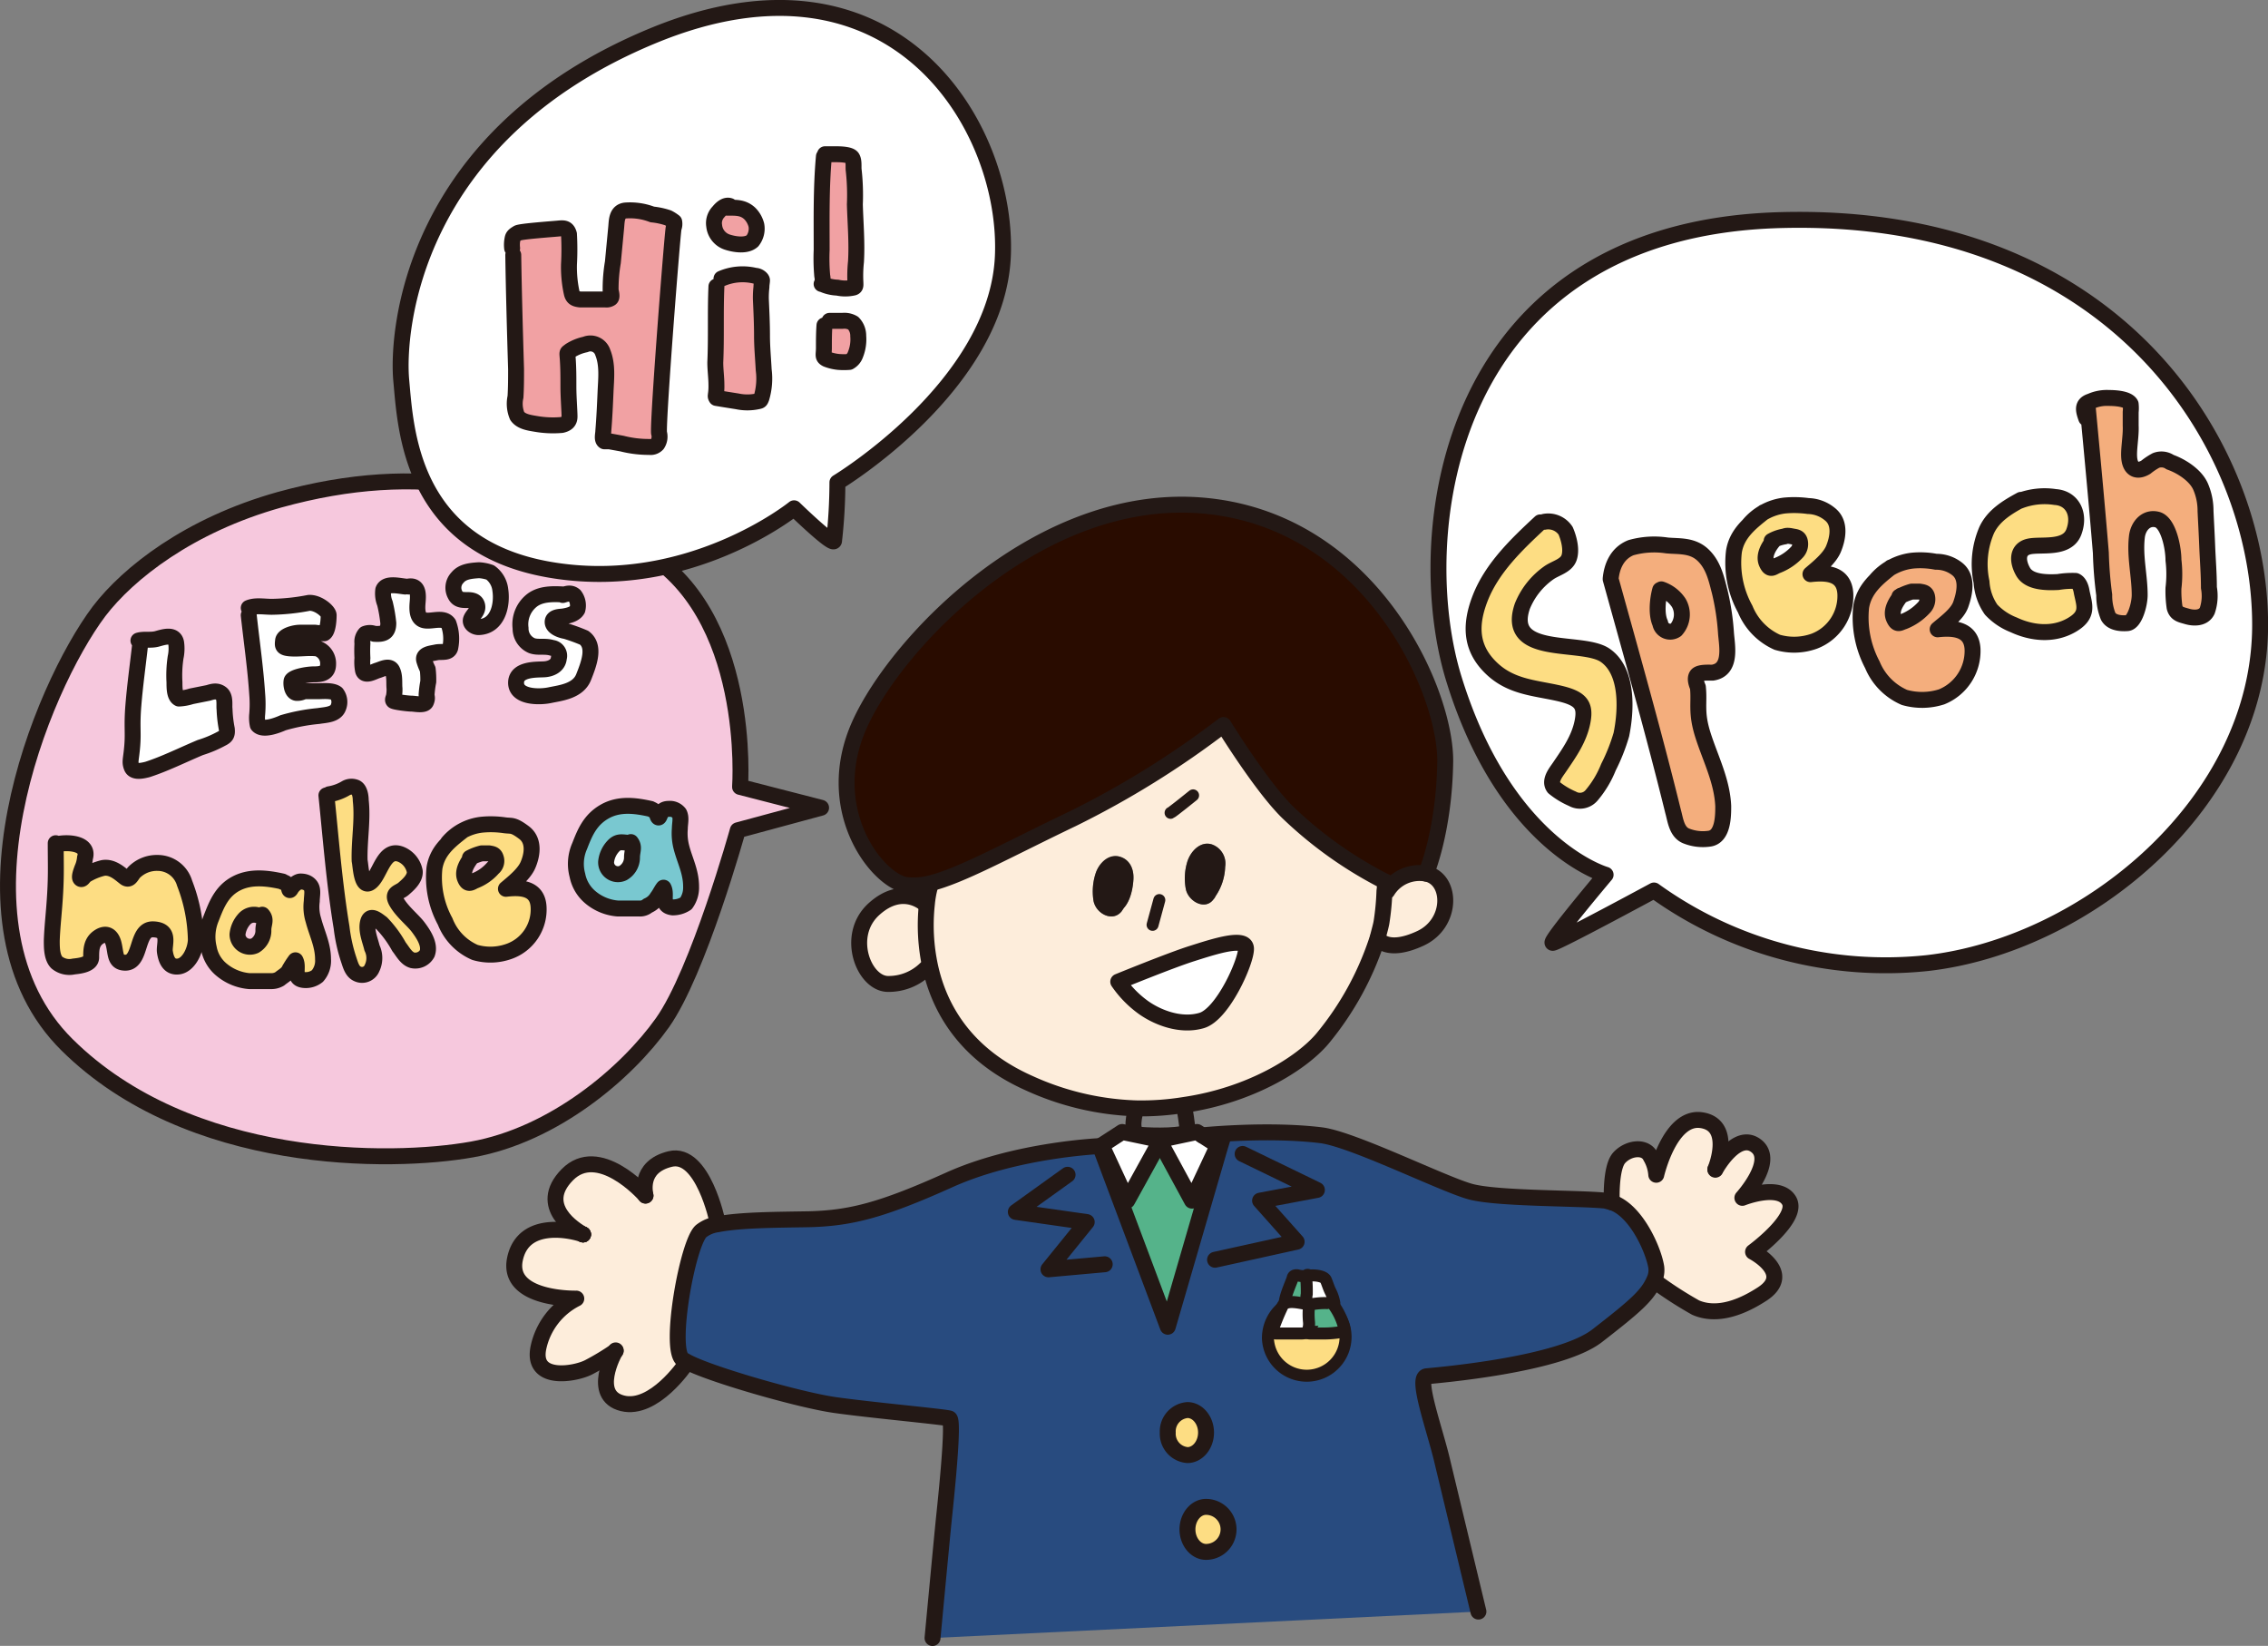 <svg xmlns="http://www.w3.org/2000/svg" viewBox="0 0 403 292.4">
  <rect x="0" y="0" width="403" height="292.4" fill="#808080" stroke="none"/>
  <defs>
    <style>
      .cls-1 {
        fill: #f6c8dd;
      }

      .cls-1, .cls-11, .cls-12, .cls-13, .cls-14, .cls-15, .cls-16, .cls-17, .cls-2, .cls-3 {
        stroke: #231815;
      }

      .cls-1, .cls-11, .cls-12, .cls-13, .cls-14, .cls-15, .cls-2, .cls-3 {
        stroke-linecap: round;
        stroke-linejoin: round;
      }

      .cls-1, .cls-11, .cls-13, .cls-14, .cls-15, .cls-2, .cls-3 {
        stroke-width: 2.83px;
      }

      .cls-17, .cls-2, .cls-8 {
        fill: #fff;
      }

      .cls-3 {
        fill: #f1a1a3;
      }

      .cls-4 {
        fill: #284b7f;
      }

      .cls-5 {
        fill: #fdeddb;
      }

      .cls-6 {
        fill: #290c00;
      }

      .cls-13, .cls-7 {
        fill: #fddd83;
      }

      .cls-9 {
        fill: #231815;
      }

      .cls-10, .cls-16 {
        fill: #55b38a;
      }

      .cls-11, .cls-12 {
        fill: none;
      }

      .cls-12, .cls-16, .cls-17 {
        stroke-width: 2.13px;
      }

      .cls-14 {
        fill: #79c8d0;
      }

      .cls-15 {
        fill: #f4ae7d;
      }

      .cls-16, .cls-17 {
        stroke-miterlimit: 10;
      }
    </style>
  </defs>
  <g id="レイヤー_2" data-name="レイヤー 2">
    <g id="work">
      <g>
        <path class="cls-1" d="M17.6,108.6c-10.3,13.7-27.4,55.5-5.7,77s57.5,21.2,72,18.6,27.4-13.5,33.8-22.5,13.4-34.2,13.4-34.2l14.8-4-14.4-3.7s2.3-31.2-17.7-42.2S74.9,81.8,49.6,88.8C33.6,93.3,22.8,101.8,17.6,108.6Z"/>
        <path class="cls-2" d="M141.1,90.3s6.9,6.7,7.1,5.8a94.3,94.3,0,0,0,.6-10.4s28.4-17.1,29.4-40.2S158.8-11.4,115.9,6.4,70.5,59,71.3,67.6s1.6,29.3,26.3,33.6S141.1,90.3,141.1,90.3Z"/>
        <path class="cls-3" d="M91.2,45.3c.1,6.7.3,13.6.5,20.3,0,1.6,0,3.2-.1,4.9a5.6,5.6,0,0,0,.3,3.4c.7,1,2.1,1.2,3.3,1.4a17.8,17.8,0,0,0,4.6.2c.9-.2,1.4-.6,1.4-1.5s-.2-3.5-.2-5.3,0-3.1-.1-4.7-.2-1.2.4-1.7a8.1,8.1,0,0,1,2.7-1.1,2.3,2.3,0,0,1,3.1,1.4c.9,2.2.6,4.7.5,7s-.2,4.6-.4,7c0,.5-.3,1.5.2,1.8h.9l2.2.4a19.3,19.3,0,0,0,4.9.6,1.6,1.6,0,0,0,1.4-.5,2.4,2.4,0,0,0,.3-2c-.2-2.6,2.4-35.7,2.6-36.4a2,2,0,0,0,.1-1.1,6.7,6.7,0,0,0-1.1-.7,12.7,12.7,0,0,0-2.8-.6,11,11,0,0,0-4.8-.7c-1.5.2-1.5,1.7-1.6,2.9l-.6,6.3a28.1,28.1,0,0,0-.4,5c.1.4.3,1.2,0,1.4a1.3,1.3,0,0,1-.9.2h-4.5c-.9-.1-1.3-.3-1.5-1.1a21.5,21.5,0,0,1-.5-5.1,48.6,48.6,0,0,0,0-5.4c-.3-1.1-.9-1.1-1.9-1s-6.7.5-7.2.8-.8.5-.9.9a5.3,5.3,0,0,0-.1,1.8"/>
        <path class="cls-3" d="M129.7,36.6c-.8-.3-1.6.5-2,1a2.9,2.9,0,0,0-.8,2.5,3.4,3.4,0,0,0,2.3,2.9c1.2.4,3.4.8,4.5-.2a3.5,3.5,0,0,0,.7-2.8,4.5,4.5,0,0,0-1.2-2.1c-1.2-1.1-2.5-1-4-1"/>
        <path class="cls-3" d="M127.3,50.9c-.2,4.5,0,9-.2,13.5,0,1.3.2,2.7.2,4a9.7,9.7,0,0,1-.1,1.7c0,.2-.1.3.1.6l1.2.2,2.5.4a8.7,8.7,0,0,0,3.6,0c.5-.1.5-.1.7-.6a12,12,0,0,0,.4-5c-.1-2-.3-4-.3-6.1s-.1-4.2-.2-6.4a16.2,16.2,0,0,1,.1-2.2c0-.5.1-.9.1-1.2s-.6-.8-1.2-.8a9.5,9.5,0,0,0-6,.5"/>
        <path class="cls-3" d="M146.4,27.8c-.5,5.5-.4,11-.4,16.6a35.3,35.3,0,0,0,.1,4.6,3.3,3.3,0,0,1,0,1.4c0,.1-.3,0,.1.1a7.1,7.1,0,0,0,2.6.6,6.6,6.6,0,0,0,2.8,0c.5-.1.4-.5.4-.9a23.2,23.2,0,0,1,.1-3.7c.2-3.4-.1-6.8-.2-10.2a40.1,40.1,0,0,0-.2-6c-.1-.6.1-1.7-.3-2.3s-2.3-.6-3-.6h-1.8"/>
        <path class="cls-3" d="M146.5,57.8c-.1,1.3-.1,2.7-.1,4s-.3,1.6.5,2a8,8,0,0,0,2.1.5,12.1,12.1,0,0,0,1.9,0A2.4,2.4,0,0,0,152,63a7.2,7.2,0,0,0,.5-3.3,3.2,3.2,0,0,0-.9-2.3,3.1,3.1,0,0,0-1.9-.4h-2.3"/>
        <path class="cls-2" d="M24.9,114.5c-.4,3.6-.9,7.1-1.2,10.8s0,4.7-.2,7.2-.5,2.8-.1,3.8,2,.6,2.8.4c3.1-1,6.3-2.6,9.4-3.9a20.5,20.5,0,0,0,3.8-1.6c.8-.4,1-.7.9-1.7a22.1,22.1,0,0,1-.4-3.5c-.1-.7.2-2.2-.6-2.8s-1.6-.3-2.3-.1l-3,.6a8.5,8.5,0,0,1-2.2.4c-.8-.4-.8-1.9-.8-2.9a21.6,21.6,0,0,1,.2-4.4,7.4,7.4,0,0,0,.1-2.6c-.3-1.7-2.3-1-3.4-.7s-2.3,0-3.3.3"/>
        <path class="cls-2" d="M44.2,109.3c.5,4.6,1.2,9.4,1.5,14a21.6,21.6,0,0,1,0,3.6,6.1,6.1,0,0,0,.1,1.9c.9,1.1,3.6,0,4.5-.4a33.4,33.4,0,0,1,6.3-1.2c1.2-.2,3-.2,3.5-1.5a2.5,2.5,0,0,0-.3-2.5c-.8-.6-2.5-.4-3.4-.4H54a2.5,2.5,0,0,1-1.3.3c-.8-.1-1-1.4-.9-2.1s2.7-1.2,4-1.2,2.5-.2,2.5-1.8a2.8,2.8,0,0,0-1.9-2.8c-1.6-.2-3.1.1-4.7,0s-1.5-.5-1.4-1.4,2-1.4,3-1.4H56a9.2,9.2,0,0,0,1.6.1c.7-.4.8-2.5.8-3.2s-1.9-2.3-3.5-2.2a37,37,0,0,1-6.6.7c-1.4,0-2.9-.3-4.1.2"/>
        <path class="cls-2" d="M72,104.2c-1.1-.1-3.4-.7-3.9.6a4.7,4.7,0,0,0,.3,2.4,25.7,25.7,0,0,1,.6,3.5c0,1.8-1,2-2.5,1.9a2.2,2.2,0,0,0-1.6,0,2.1,2.1,0,0,0-.5,1.7,22.5,22.5,0,0,0,0,2.6,8.1,8.1,0,0,0,.1,2.2c.3,1.2,1.9.2,2.6,0s2.1-1,2.6,0,.3,2.3.4,3.2a6.6,6.6,0,0,1-.1,1.4c0,.2-.3.6-.1.8s2.6.5,3.2.5,2.3.4,2.6-.3.1-.9.1-1.3a18.1,18.1,0,0,1,.3-2.3,15.5,15.5,0,0,0-.1-2.2,9.4,9.4,0,0,1-.6-1.5c-.4-1.2,1.2-1.3,2.1-1.5s2.2.2,2.5-.8a7.8,7.8,0,0,0-.3-4.3c-.9-1.3-3-.3-4.3-.6s-1.3-1.9-1.2-3.1.3-3.2-1.6-2.9"/>
        <path class="cls-2" d="M100,105.6c-1.9-.1-3.9-.1-5.4,1a5.4,5.4,0,0,0-2.1,5,3.3,3.3,0,0,0,2,3.1c1.1.4,2.3,0,3.6.4a1.4,1.4,0,0,1,1.2,1.8c-.1,1.3-1.3,1.9-2.5,2s-5.1-.2-5.1,2.4,4.1,2.6,6,2.2,5-.7,6-3.2,2.1-5.5.1-7a32.1,32.1,0,0,0-3.3-1.2c-.7-.1-2.3-.6-2.3-1.6s1.5-.9,2-1,1.9-.3,2.4-1.2a2.9,2.9,0,0,0-.5-2.5c-.7-.6-1.4-.3-2.1-.1"/>
        <path class="cls-2" d="M85.1,101.3c-1.4.1-2.9.2-3.8,1.3a2.6,2.6,0,0,0-.4,3.1c.4.8,1.1.9,1.9.9s1.8,0,2,1-.8,1.6-1.1,2.4.7,1.5,1.5,1.4c3.3-.2,4.1-4,3.7-6.6a4.4,4.4,0,0,0-1.8-3.1,7.1,7.1,0,0,0-2-.4"/>
        <g>
          <path class="cls-4" d="M262.7,286.3l-6.3-26.2c-1.3-5.8-4.9-15.4-2.9-15.6s23.6-2,30.3-7.2,11-8.9,10.5-12.2-4.2-11.3-9-11.8-19.2-.3-24-1.6-20.7-9.2-26.4-10c-9.5-1.2-21.3,0-21.3,0l-18,1.9s-14.9.6-26.9,6-17.5,6.8-24.9,7-16.9,0-19.2,2.1-5.8,20.8-3.3,22.8,20.3,7.1,27,8.1,19.5,2.1,20.4,2.4-.7,15.1-1,18-2,21-2,21Z"/>
          <g>
            <g>
              <path class="cls-5" d="M304.8,207.7c.2-.4,3.9-6.9,7.3-4.2s-2.5,9.2-2.5,9.2,6.5-2.6,8.3.5-6.4,9.1-6.4,9.1,7.3,3.8,1.6,7.5-9.5,3.4-11.8,2.4a68.8,68.8,0,0,1-7-4.5l-.4-.2a4.2,4.2,0,0,0,.4-2.4c-.5-3.1-3.6-10.1-7.9-11.5,0,0-.3-6.1,1.3-7.9s4.7-2.2,5.6-.2a7.3,7.3,0,0,1,1,3.2s2.4-10.5,8-9.7S305,207.3,304.8,207.7Z"/>
              <path class="cls-6" d="M246.3,156.7a72.1,72.1,0,0,1-17.5-12.4c-4.7-4.6-11.4-15.5-11.4-15.5a160.7,160.7,0,0,1-26.9,16.7C179,151,170.6,155.7,165,157a12.3,12.3,0,0,1-4.2.2c-5.3-1.2-14.7-13.6-8.1-28.4s32.5-42,61.9-38.9,42.4,33.3,42.2,45.5-3.4,19.8-3.4,19.8a6.7,6.7,0,0,0-6.9,3.1H246a10.9,10.9,0,0,0,.1-1.2Z"/>
              <path class="cls-5" d="M253.4,155.2c4.6.9,4.8,8.8-1,11.5s-7.5.2-7.6,0,.6-2.2.7-2.9a44.7,44.7,0,0,0,.5-5.4h.5A6.7,6.7,0,0,1,253.4,155.2Z"/>
              <path class="cls-5" d="M244.8,166.7a53.9,53.9,0,0,1-9.8,17.9c-3.8,4.5-12.9,10.1-24.6,11.8a47.7,47.7,0,0,1-8.6.6,49.5,49.5,0,0,1-19-4.5c-11.4-5.1-15.9-13.4-17.5-20.6a34.7,34.7,0,0,1-.6-11.2,18.1,18.1,0,0,1,.5-2.9l-.2-.8c5.6-1.3,14-6,25.5-11.5a160.7,160.7,0,0,0,26.9-16.7s6.7,10.9,11.4,15.5a72.1,72.1,0,0,0,17.5,12.4l-.2.5a10.9,10.9,0,0,1-.1,1.2,44.7,44.7,0,0,1-.5,5.4C245.4,164.5,245.1,165.5,244.8,166.7Zm-31.3,14.6c3.8-1.1,8.1-10.5,7.9-12.8s-5.8-.2-9.6.9-13.1,5-13.1,5a18.5,18.5,0,0,0,4.5,4.6C205.6,180.7,208.9,182.6,213.5,181.3Zm4.2-27.3a3.6,3.6,0,0,0-2.4-4c-2-.6-3.7,1.2-4.3,3a10.1,10.1,0,0,0-.3,4.9c.4,2.2,3.4,3.9,4.9,1.9a2.1,2.1,0,0,0,.4-.6A9.8,9.8,0,0,0,217.7,154Zm-16.3,2.2c.1-1.9-.7-3.5-2.4-4s-3.7,1.1-4.3,2.9a10.4,10.4,0,0,0-.4,4.9c.4,2.3,3.4,3.9,5,1.9l.4-.6C200.8,160.1,201.3,157.7,201.4,156.2Z"/>
              <path class="cls-7" d="M232.2,230.6a7.3,7.3,0,1,1-6.9,7.2A7.1,7.1,0,0,1,232.2,230.6Z"/>
              <path class="cls-8" d="M221.4,168.5c.2,2.3-4.1,11.7-7.9,12.8s-7.9-.6-10.3-2.3a18.5,18.5,0,0,1-4.5-4.6s9.3-3.8,13.1-5S221.3,166.3,221.4,168.5Z"/>
              <path class="cls-9" d="M215.3,150a3.6,3.6,0,0,1,2.4,4,9.8,9.8,0,0,1-1.7,5.2,2.1,2.1,0,0,1-.4.6c-1.5,2-4.5.3-4.9-1.9a10.1,10.1,0,0,1,.3-4.9C211.6,151.2,213.3,149.4,215.3,150Z"/>
              <path class="cls-7" d="M214.3,267.7a4,4,0,0,1,0,8c-1.8,0-3.3-1.8-3.3-4S212.5,267.7,214.3,267.7Z"/>
              <polygon class="cls-10" points="216.8 203.7 207.5 235.7 195.6 204 195.9 203.8 200.3 213.3 206.1 202.8 211.8 213.3 216.4 203.5 216.8 203.7"/>
              <polygon class="cls-8" points="216.4 203.5 211.8 213.3 206.1 202.8 206.2 202.6 206.1 202.5 212.7 201.1 213.6 201.7 216.4 203.5"/>
              <path class="cls-7" d="M211,250.5c1.8,0,3.3,1.8,3.3,4s-1.5,4-3.3,4a4,4,0,0,1,0-8Z"/>
              <polygon class="cls-8" points="205.9 202.6 206.1 202.8 200.3 213.3 195.9 203.8 195.7 203.5 199.4 201.1 206.1 202.5 205.9 202.6"/>
              <path class="cls-9" d="M199,152.2c1.7.5,2.5,2.1,2.4,4s-.6,3.9-1.7,5.1l-.4.6c-1.6,2-4.6.4-5-1.9a10.4,10.4,0,0,1,.4-4.9C195.3,153.3,197,151.6,199,152.2Z"/>
              <path class="cls-5" d="M165.3,171.9l-.8.2a9.4,9.4,0,0,1-6.7,2.7c-4.3,0-7.7-8.6-2.5-13.3s9.2-.8,9.2-.8h.2A34.7,34.7,0,0,0,165.3,171.9Z"/>
              <path class="cls-5" d="M103.6,219.3h0Zm0,0c-1.4-.8-7.9-5.4-2.8-10.6s13.5,3.2,13.9,3.7-1.2-5.1,4.4-6.5,8.4,11.2,8.4,11.2v.4a6,6,0,0,0-2.9,1.2c-2.4,2-5.8,20.9-3.3,22.8l.7.4-.2.6s-5.4,8.4-11.2,6.9-1.5-8.9-1.2-9.4a45.6,45.6,0,0,1-4.8,2.9c-2.3,1.2-10.3,2.7-8.9-3.6a12.7,12.7,0,0,1,6.7-8.6s-12.6,1-10.9-7S102,218.7,103.6,219.3Z"/>
            </g>
            <g>
              <path class="cls-11" d="M165.2,157.7h0a18.1,18.1,0,0,0-.5,2.9,34.7,34.7,0,0,0,.6,11.2c1.6,7.2,6.1,15.5,17.5,20.6a49.5,49.5,0,0,0,19,4.5,47.7,47.7,0,0,0,8.6-.6c11.7-1.7,20.8-7.3,24.6-11.8a53.9,53.9,0,0,0,9.8-17.9c.3-1.2.6-2.2.7-2.9a44.7,44.7,0,0,0,.5-5.4,10.9,10.9,0,0,0,.1-1.2"/>
              <path class="cls-11" d="M246.5,158.3a6.7,6.7,0,0,1,6.9-3.1c4.6.9,4.8,8.8-1,11.5s-7.5.2-7.6,0h0"/>
              <path class="cls-11" d="M164.5,160.7s-4-3.9-9.2.8-1.8,13.3,2.5,13.3a9.4,9.4,0,0,0,6.7-2.7"/>
              <path class="cls-11" d="M253.4,155.2s3.2-7.5,3.4-19.8S244,93,214.6,89.9s-55.3,24.1-61.9,38.9,2.8,27.2,8.1,28.4a12.3,12.3,0,0,0,4.2-.2c5.6-1.3,14-6,25.5-11.5a160.7,160.7,0,0,0,26.9-16.7s6.7,10.9,11.4,15.5a72.1,72.1,0,0,0,17.5,12.4l.2.2"/>
              <path class="cls-11" d="M198.7,174.4s9.3-3.8,13.1-5,9.5-3.1,9.6-.9-4.1,11.7-7.9,12.8-7.9-.6-10.3-2.3A18.5,18.5,0,0,1,198.7,174.4Z"/>
              <line class="cls-12" x1="206" y1="159.9" x2="204.8" y2="164.3"/>
              <path class="cls-12" d="M208,144.4c.3-.1,4-3.1,4-3.1"/>
              <path class="cls-11" d="M201.8,197.3s-1.3,4.1.8,4.3,8.4.3,8.4-.7-.5-3.9-.5-3.9"/>
              <polygon class="cls-11" points="206.1 202.5 199.4 201.1 195.7 203.5 195.9 203.8 200.3 213.3 206.1 202.8 206.2 202.6 206.1 202.5"/>
              <polygon class="cls-11" points="206.1 202.5 212.7 201.1 213.6 201.7 216.4 203.5 211.8 213.3 206.1 202.8 205.9 202.6 206.1 202.5"/>
              <path class="cls-11" d="M195.6,203.6s-14.9.6-26.9,6-17.5,6.8-24.9,7c-5.6.1-12.3.1-16.3.9a6,6,0,0,0-2.9,1.2c-2.4,2-5.8,20.9-3.3,22.8l.7.4c4,2.2,20,6.8,26.3,7.7s19.5,2.1,20.4,2.4-.7,15.1-1,18-2,21-2,21"/>
              <path class="cls-11" d="M262.7,286.3l-6.3-26.2c-1.3-5.8-4.9-15.4-2.9-15.6s23.6-2,30.3-7.2,8.9-7.1,10.1-9.8a4.2,4.2,0,0,0,.4-2.4c-.5-3.1-3.6-10.1-7.9-11.5l-1.1-.3c-4.8-.5-19.2-.3-24-1.6s-20.7-9.2-26.4-10c-9.5-1.2-21.3,0-21.3,0"/>
              <polyline class="cls-11" points="189.7 208.7 180.5 215.3 193.1 217.1 186.3 225.5 196.3 224.6"/>
              <polyline class="cls-11" points="220.8 205 234 211.4 223.9 213.3 230.4 220.6 215.9 223.8"/>
              <polyline class="cls-11" points="217.2 202.4 216.8 203.7 207.5 235.7 195.6 204"/>
              <path class="cls-11" d="M207.5,254.5a3.8,3.8,0,0,0,3.5,4c1.8,0,3.3-1.8,3.3-4s-1.5-4-3.3-4A3.8,3.8,0,0,0,207.5,254.5Z"/>
              <path class="cls-12" d="M225.3,237.8a6.9,6.9,0,1,0,6.9-7.2A7.1,7.1,0,0,0,225.3,237.8Z"/>
              <path class="cls-11" d="M211,271.7c0,2.2,1.5,4,3.3,4a4,4,0,0,0,0-8C212.5,267.7,211,269.5,211,271.7Z"/>
              <path class="cls-11" d="M304.8,207.8h0c.2-.4,3.9-6.9,7.3-4.2s-2.5,9.2-2.5,9.2,6.5-2.6,8.3.5-6.4,9.1-6.4,9.1,7.3,3.8,1.6,7.5-9.5,3.4-11.8,2.4a68.8,68.8,0,0,1-7-4.5"/>
              <path class="cls-11" d="M286.4,213.6s-.3-6.1,1.3-7.9,4.7-2.2,5.6-.2a7.3,7.3,0,0,1,1,3.2s2.4-10.5,8-9.7,2.7,8.3,2.5,8.7"/>
              <path class="cls-11" d="M109.4,239.9h0c-.3.5-4.4,8,1.2,9.4s11.2-6.9,11.2-6.9"/>
              <path class="cls-11" d="M103.6,219.3c-1.6-.6-10.6-2.9-12.1,4.4s10.9,7,10.9,7a12.7,12.7,0,0,0-6.7,8.6c-1.4,6.3,6.6,4.8,8.9,3.6a45.6,45.6,0,0,0,4.8-2.9"/>
              <path class="cls-11" d="M103.6,219.3h0Z"/>
              <path class="cls-11" d="M103.6,219.3h0"/>
              <path class="cls-11" d="M114.7,212.4h0c-.4-.5-8.4-9.3-13.9-3.7s1.4,9.8,2.8,10.6"/>
              <path class="cls-11" d="M127.5,217.1s-2.6-12.6-8.4-11.2-4.4,6.3-4.4,6.5"/>
            </g>
          </g>
        </g>
        <path class="cls-13" d="M9.9,149.8c0,3.4.1,5.4-.1,8.9s-.5,5.6-.6,8.4c0,1.2,0,3,.9,3.9a3.5,3.5,0,0,0,3,.7c.9-.1,3.1-.3,3.1-1.6s0-2.7,1.3-3.6,2.3-.4,2.7,1.2.2,3.1,1.7,3.3c3.4.5,2.1-6,5.3-5.9s1.9,2.7,2.1,4,.7,2.8,2.4,2.6,3-2.6,3.1-4.7a29.3,29.3,0,0,0-2-10.1,5,5,0,0,0-4.8-3.6,5.7,5.7,0,0,0-4.2,1.7c-.5.6-.8,1.5-1.6.9s-2.2-2-3.9-1.7a10.7,10.7,0,0,0-3.1,1.3c-.3.2-.6.9-.9.6s.2-1.5.3-1.8a5.9,5.9,0,0,0,.5-1.9c.8-2.6-3-2.9-5.1-2.4"/>
        <path class="cls-13" d="M50.2,156.6c-2.7-.6-5.7-1-8.3.4s-3.5,3.9-4.4,6.2a8.5,8.5,0,0,0-.4,5.2,6.5,6.5,0,0,0,2.3,3.9,8.9,8.9,0,0,0,4.9,2h3.8a2.9,2.9,0,0,0,1.6-.4c.6-.5,1.4-.9,1.7-1.6a16.3,16.3,0,0,1,1.1-1.7c.7,1.3-.6,3.3,1.5,3.5a3.3,3.3,0,0,0,2.4-.7,4.1,4.1,0,0,0,1-3c0-2.5-1.1-4.6-1.7-6.9a7.9,7.9,0,0,1-.3-3.4c0-.9.3-2-.2-2.7s-1.3-.8-1.8-.8-1.3.6-1.7,1.3-.3-.4-.5-.6a1.5,1.5,0,0,0-.9-.6"/>
        <path class="cls-1" d="M45.8,162.6a2.3,2.3,0,0,0-2.4.7,4.8,4.8,0,0,0-1.2,2.7,2.2,2.2,0,0,0,3.1,2,3.1,3.1,0,0,0,1.5-2.8c0-1.1.6-1.8-.2-2.7"/>
        <path class="cls-13" d="M58,141.3c.8,7.8,1.4,15.6,2.7,23.5a28.6,28.6,0,0,0,1.3,5.8c.3.9.6,2,1.5,2.4a1.9,1.9,0,0,0,2.6-1,4.1,4.1,0,0,0,0-3.6c-.3-1.3-1.1-3.1-.7-4.6s1.7-.3,2.4.2a19.7,19.7,0,0,1,3.1,4.2c.7.9,1.3,2.1,2.4,2.4a2.4,2.4,0,0,0,2.6-1.2c.6-1.6-.7-3.5-1.6-4.7s-2.8-2.7-3.8-4.4.4-1.7,1.2-2.4,2.1-1.8,2-3.1a4.1,4.1,0,0,0-2.4-3c-3.1-1.3-3.7,3.5-5.4,4.9s-1.8-3-2-3.8c-.1-3.6.6-7.2.2-10.7,0-.8-.2-2-.9-2.3a2,2,0,0,0-1.7.1,8.4,8.4,0,0,1-3,1.1"/>
        <path class="cls-13" d="M82.2,147.6c-2.3,1.8-4.5,3.5-5,6.6a16.3,16.3,0,0,0,1.9,9.5,9.9,9.9,0,0,0,5.3,5.5,9.8,9.8,0,0,0,6.1-.2,7.9,7.9,0,0,0,5.2-7.9c-.2-3.4-3.2-3.5-5.8-3.2,1.3-1.1,3.2-2.6,3.9-4.2s1.3-4.3-.7-5.8-2.2-1.1-3.5-1.3a17,17,0,0,0-3.9-.1,9.2,9.2,0,0,0-6.1,3.2"/>
        <path class="cls-1" d="M83.8,152.3c-.7.9-1.7,2.4-1.2,3.7s1.1.8,1.7.5a8.2,8.2,0,0,0,3.3-2.3,1.6,1.6,0,0,0,.5-1.8c-.2-.7-.7-.7-1.2-.8H85.6a9,9,0,0,0-2.1.8"/>
        <path class="cls-14" d="M115.6,143.7c-2.7-.6-5.6-1-8.2.5s-3.5,3.8-4.4,6.1a7.8,7.8,0,0,0-.4,5.2,6.8,6.8,0,0,0,2.3,3.9,8.6,8.6,0,0,0,4.9,2h3.8a2.1,2.1,0,0,0,1.5-.5,3.6,3.6,0,0,0,1.7-1.5c.4-.5.7-1.2,1.1-1.7.7,1.3-.6,3.2,1.6,3.5a4.2,4.2,0,0,0,2.4-.7,4.8,4.8,0,0,0,.9-3c0-2.6-1.1-4.6-1.7-6.9a9.8,9.8,0,0,1-.3-3.4c0-.9.3-1.9-.1-2.7a2.1,2.1,0,0,0-1.9-.8c-1,0-1.3.6-1.6,1.3s-.4-.4-.6-.6a2.4,2.4,0,0,0-.8-.6"/>
        <path class="cls-2" d="M111.3,149.7c-1-.1-1.6-.2-2.4.7a4.8,4.8,0,0,0-1.2,2.7,2.1,2.1,0,0,0,3,2,3.2,3.2,0,0,0,1.6-2.8c0-1.1.5-1.8-.2-2.7"/>
        <g>
          <path class="cls-2" d="M285.3,155.4s-10.2,12.1-9.4,12.1,18-9.3,18-9.3a70.4,70.4,0,0,0,48.5,12.9c28.4-3.2,59.2-28.6,59.2-60.1s-25.4-73.5-85.2-71.9-66,56.2-58,81.7C267.6,150.4,285.3,155.4,285.3,155.4Z"/>
          <path class="cls-13" d="M273.7,92.8c-4.2,3.9-8.6,8.1-10.7,13.5s-1.3,9.3,2.1,12.5,7.5,3.4,11.6,4.3,5.1,2,4.5,5.1-2.4,5.6-4.1,8.1c-.6.9-1.9,2.4-1,3.6a13.8,13.8,0,0,0,3.3,2,2.7,2.7,0,0,0,3.4-.6,18,18,0,0,0,3-5,33.4,33.4,0,0,0,2.3-5.8c.9-4.4,1.2-11.3-2.9-14.1s-17.8.4-14.7-8.7a13.4,13.4,0,0,1,4.8-6c1.2-.8,3-1.2,3.5-2.6s0-3.4-.6-4.8a3.7,3.7,0,0,0-3.8-1.6"/>
          <path class="cls-15" d="M286.2,102.9c3.8,13.7,7.7,27.5,11.1,41.3.4,1.4.6,3.6,2.3,4.3a8,8,0,0,0,4.1.5c2.5-.3,2.5-4.1,2.5-5.8-.2-4.5-2.3-8.5-3.6-12.6s-.6-5.6-.9-8.5c-.2-.5-.6-1.5-.2-2.1s2-.5,2.8-.5c3.4-.5,2.6-4.6,2.4-6.9a44,44,0,0,0-1.1-7.4c-.6-2.3-1.1-4.8-3-6.6s-4.3-1.5-6.4-1.7a15.2,15.2,0,0,0-6.4.4c-2.5,1-3.4,3.4-3.6,5.5"/>
          <path class="cls-2" d="M295,104.8c-.5,1.8-.7,4.4,0,5.9a1.8,1.8,0,0,0,2.8,1.2,4.1,4.1,0,0,0,.5-4.8,6.1,6.1,0,0,0-3.1-2.4"/>
          <path class="cls-13" d="M313.4,91c-2.4,1.9-4.8,3.8-5.3,7a17,17,0,0,0,2,10.2,11,11,0,0,0,5.7,5.9,10.6,10.6,0,0,0,6.6-.2,8.6,8.6,0,0,0,5.5-8.4c-.2-3.7-3.4-3.8-6.2-3.5,1.4-1.2,3.4-2.8,4.1-4.5s1.4-4.6-.7-6.2a6.3,6.3,0,0,0-3.8-1.4,18.6,18.6,0,0,0-4.1-.1,9.8,9.8,0,0,0-6.5,3.5"/>
          <path class="cls-2" d="M315.2,96c-.8.9-1.9,2.6-1.3,4s1.1.8,1.8.5a9.5,9.5,0,0,0,3.6-2.4,2.1,2.1,0,0,0,.5-2c-.2-.7-.8-.7-1.3-.8s-1-.2-1.4,0a7,7,0,0,0-2.3.8"/>
          <path class="cls-15" d="M336,100.8c-2.4,1.9-4.8,3.8-5.3,7.1a18,18,0,0,0,2,10.2,10.8,10.8,0,0,0,5.7,5.8,11.4,11.4,0,0,0,6.6-.1,8.8,8.8,0,0,0,5.5-8.5c-.2-3.6-3.4-3.8-6.2-3.5,1.4-1.2,3.5-2.7,4.1-4.4s1.4-4.7-.6-6.3a6,6,0,0,0-3.8-1.3,14.8,14.8,0,0,0-4.2-.2,10,10,0,0,0-6.5,3.5"/>
          <path class="cls-2" d="M337.8,105.8c-.8,1-1.9,2.6-1.3,4s1.1.8,1.8.6a9.8,9.8,0,0,0,3.6-2.5,2.1,2.1,0,0,0,.5-2c-.2-.7-.8-.7-1.3-.8h-1.4a10.2,10.2,0,0,0-2.2.9"/>
          <path class="cls-13" d="M359.1,88.8c-2.4,1.3-4.9,2.8-6.1,5.4a15.3,15.3,0,0,0-.9,9.2,9.6,9.6,0,0,0,1.7,4.9,10.9,10.9,0,0,0,4,2.7c3.2,1.5,7,1.9,10.2.1s2.4-3.5,1.9-5.9c-.1-.7-.4-1.7-1.1-2a15.6,15.6,0,0,0-3.1.2c-2,.1-5.1.1-6.2-1.8s-1.1-4,1-4.5,6.8.6,8-2.6-.3-6-3.3-6.2a12.4,12.4,0,0,0-6.4.7"/>
          <path class="cls-15" d="M371,72.7c.8,8.5,1.6,17,2.3,25.5q.1,3.8.6,7.5a9.9,9.9,0,0,0,.7,3.8c.6,1.1,2.1,1.3,3.4,1.2s2.2-3.3,2.2-5c0-3.4-.9-6.8-.5-10.3.2-1.9,1.6-3.6,3.6-3.1s2.9,5,2.9,7.2a20.9,20.9,0,0,1,0,5,20,20,0,0,0,.2,3.4c.3,1.2,1.2,1.3,2.2,1.6s2.9.5,3.6-1a8.1,8.1,0,0,0,.3-4.1c0-2.5-.2-4.8-.3-7.3s-.2-4.2-.3-6.3a10.8,10.8,0,0,0-.9-4.4c-.9-2-3.4-3.6-5.4-4.3a2.7,2.7,0,0,0-2.5-.3,11.3,11.3,0,0,0-1.8,1.2c-1.5.9-2.6.4-2.9-1.2s.3-4.1.2-6.2V73.2a6.5,6.5,0,0,0,0-1.4c-.5-1-2.9-1.1-3.9-1.1a7,7,0,0,0-3.2.6c-1.6.5-1.3,1.6-.8,3"/>
        </g>
        <g>
          <path class="cls-16" d="M233.7,230.2a9.7,9.7,0,0,0-.3-1.8c0-.5.2-1.2-.3-1.4s-2.1-.3-2.4-.4-.9-.1-1,.4-1.2,2.8-1.4,4.2a.5.5,0,0,0,.3.6,10.9,10.9,0,0,0,2.6.3H233C234.2,231.9,233.8,231.1,233.7,230.2Z"/>
          <path class="cls-17" d="M236.4,229.4c-.3-.6-.5-1.3-.8-2s-1.9-.9-2.9-.8h-.1a.3.3,0,0,0-.5.4,27.1,27.1,0,0,1,.1,2.9,2.9,2.9,0,0,0,.1,1.6c.2.4.7.4,1.1.4h3.2c.2,0,.5-.2.5-.4A7.4,7.4,0,0,0,236.4,229.4Z"/>
          <path class="cls-16" d="M231.9,235.1a10.8,10.8,0,0,1,.3-1.9c.1-.4-.2-1.1.4-1.4a13.5,13.5,0,0,1,3.2-.3c.6-.1,1-.1,1.2.4a11.5,11.5,0,0,1,1.9,4.2c.1.2-.1.5-.4.5a17.9,17.9,0,0,1-3.4.3h-2.3C231.2,236.8,231.8,235.9,231.9,235.1Z"/>
          <path class="cls-17" d="M226.1,236.4c0,.3.3.5.7.5H231c.4,0,1.1,0,1.3-.3a3.4,3.4,0,0,0,.3-1.7,14,14,0,0,1,0-2.9c.1-.3-.3-.5-.7-.4h-.1c-1.2-.2-3.3-.7-3.9.4A40.7,40.7,0,0,0,226.1,236.4Z"/>
        </g>
      </g>
    </g>
  </g>
</svg>
